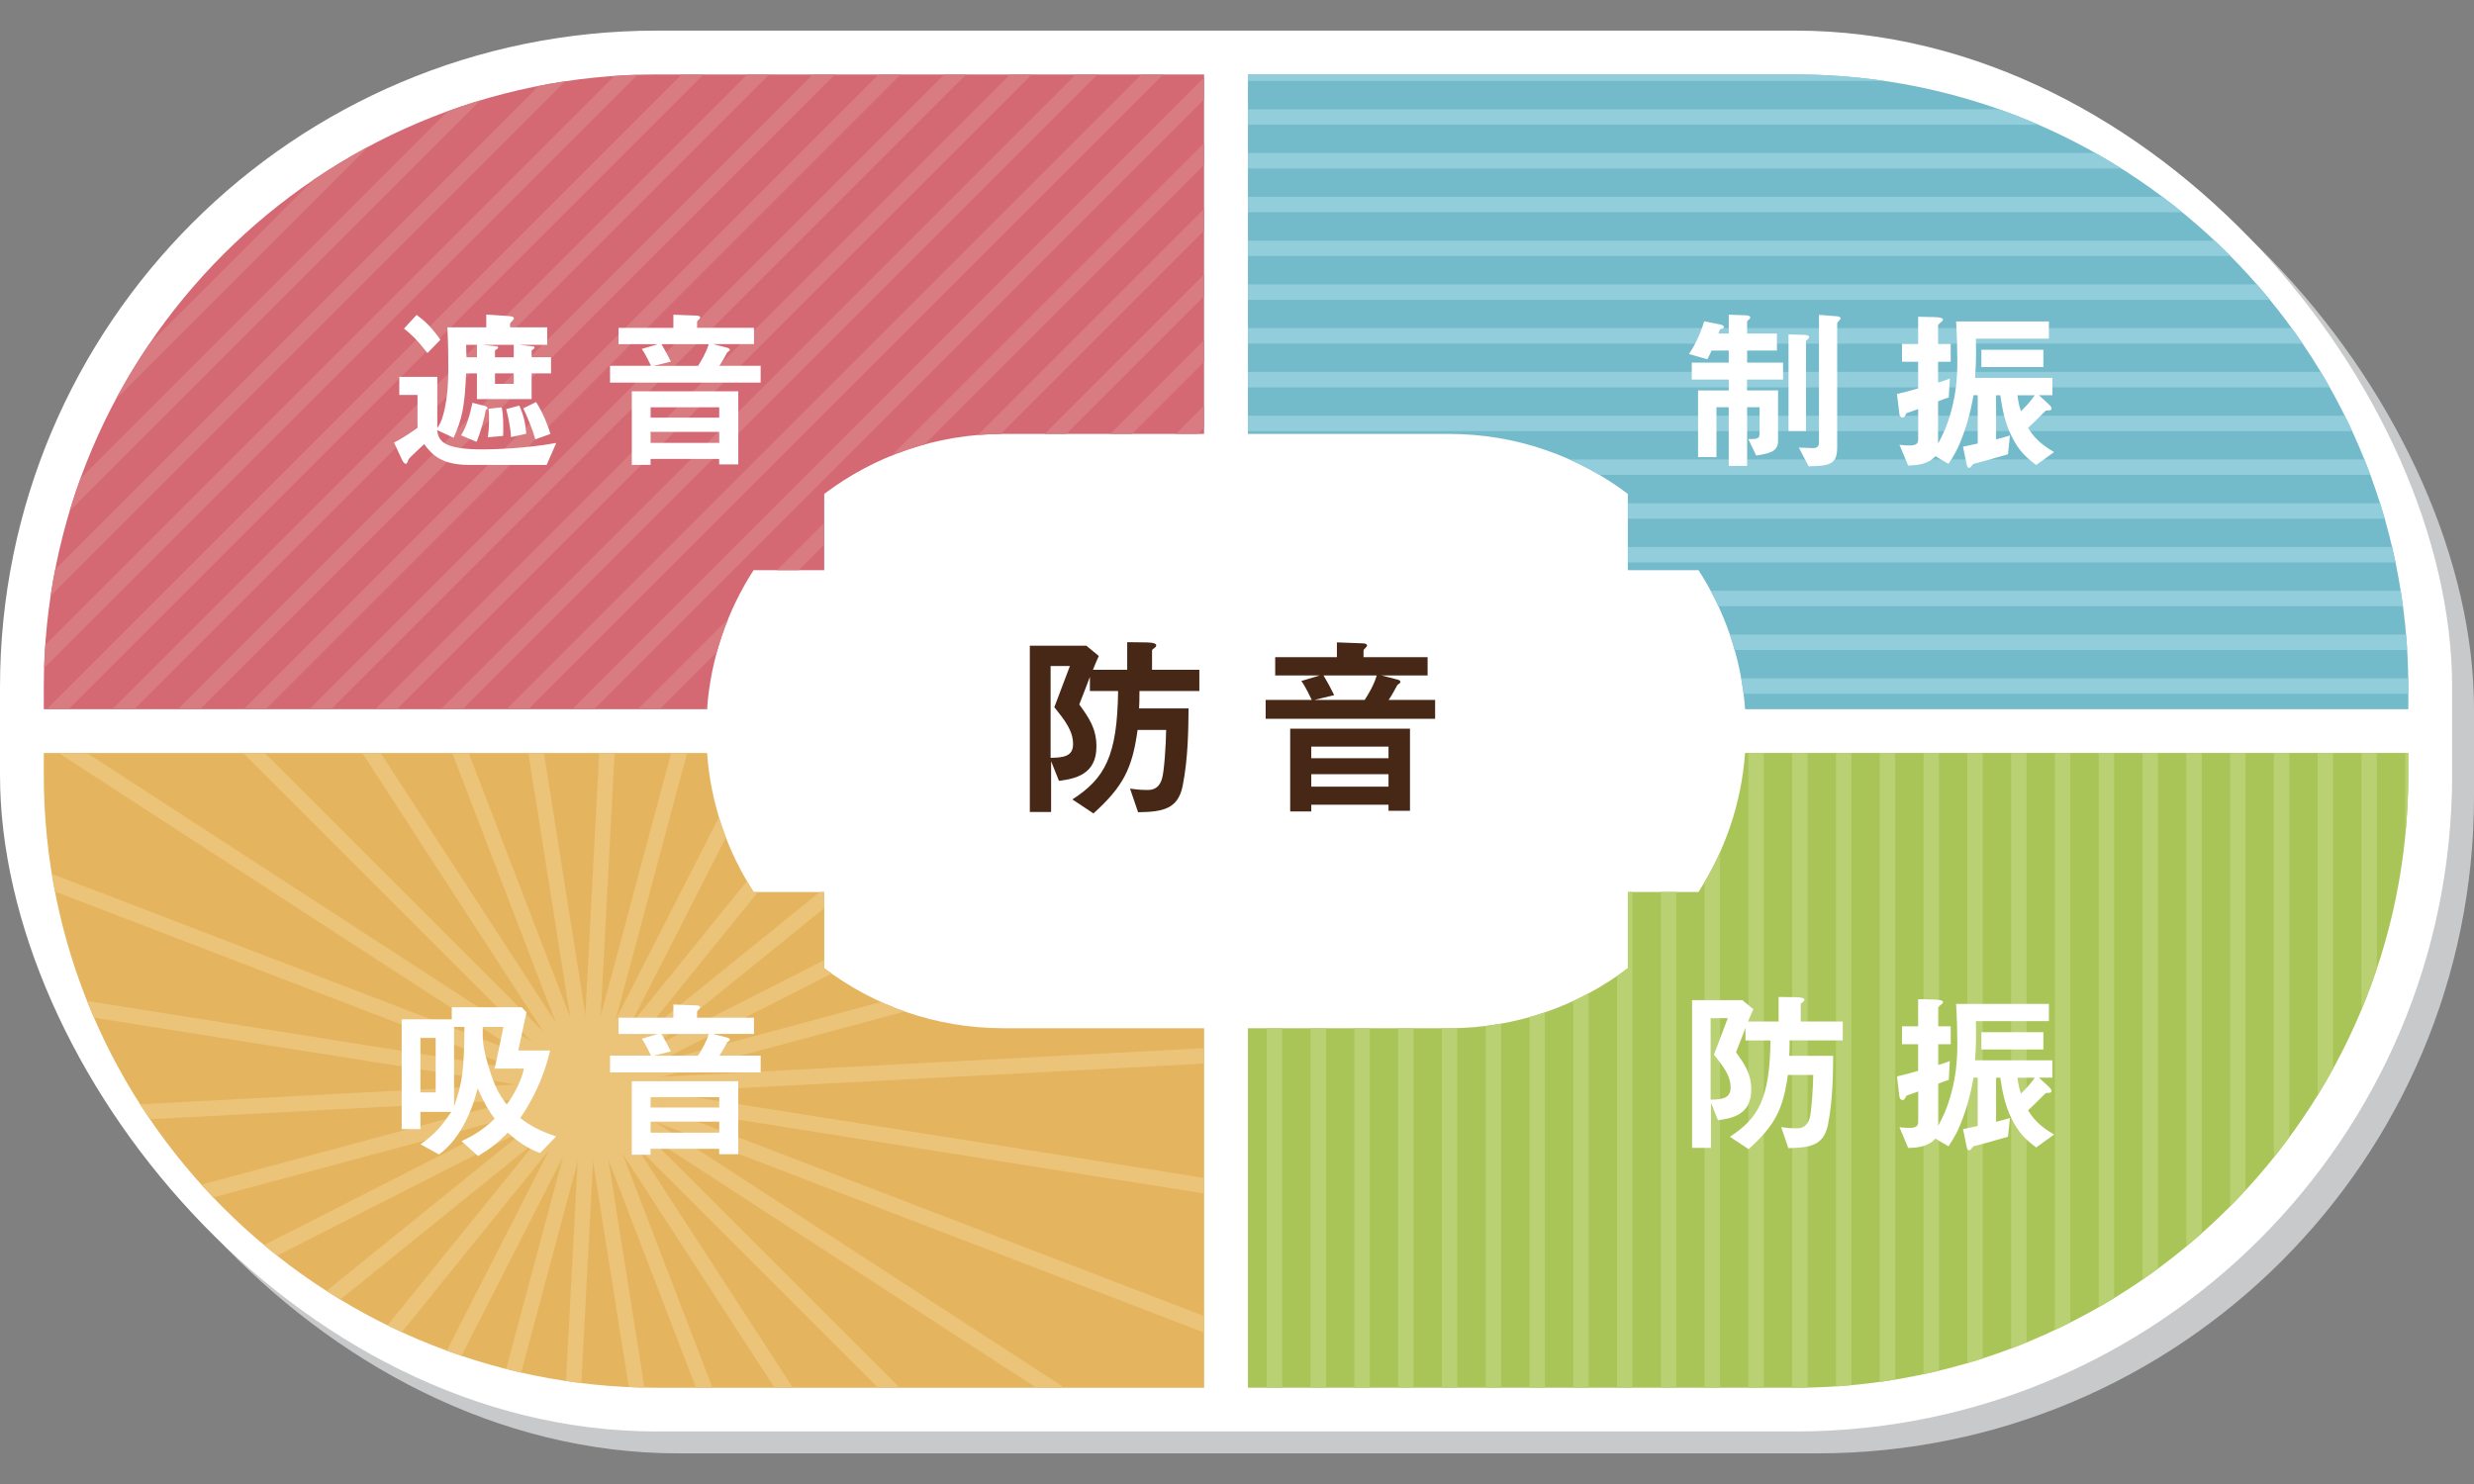 <?xml version="1.0" encoding="UTF-8"?><svg id="_レイヤー_1" xmlns="http://www.w3.org/2000/svg" xmlns:xlink="http://www.w3.org/1999/xlink" viewBox="0 0 500 300"><rect x="0" y="0" width="500" height="300" fill="#808080" stroke="none"/><defs><style>.cls-1{clip-path:url(#clippath);}.cls-2{fill:none;}.cls-2,.cls-3,.cls-4,.cls-5,.cls-6,.cls-7,.cls-8,.cls-9,.cls-10,.cls-11,.cls-12,.cls-13{stroke-width:0px;}.cls-14{clip-path:url(#clippath-1);}.cls-15{clip-path:url(#clippath-3);}.cls-16{clip-path:url(#clippath-2);}.cls-3{fill:#472715;}.cls-4{fill:#c8c9ca;}.cls-5{fill:#d46974;}.cls-6{fill:#a9c558;}.cls-7{fill:#d87c82;}.cls-8{fill:#92cddb;}.cls-9{fill:#bad173;}.cls-10{fill:#73bbca;}.cls-11{fill:#fff;}.cls-12{fill:#e5b45e;}.cls-13{fill:#ebc379;}</style><clipPath id="clippath"><path class="cls-2" d="M202.74,207.86c-13.59,0-26.1-4.52-36.15-12.13v-15.4h-14.28c-5.3-8.21-8.66-17.79-9.41-28.11H8.85v4.42c0,68.32,55.58,123.9,123.89,123.9h110.62v-72.68h-40.62Z"/></clipPath><clipPath id="clippath-1"><path class="cls-2" d="M352.68,152.21c-.75,10.31-4.12,19.89-9.41,28.11h-14.28v15.41c-10.05,7.61-22.56,12.13-36.15,12.13h-40.63v72.68h110.62c68.31,0,123.89-55.58,123.89-123.9v-4.42h-134.04Z"/></clipPath><clipPath id="clippath-2"><path class="cls-2" d="M362.83,15.05h-110.62v72.67h40.63c13.59,0,26.1,4.52,36.15,12.13v15.41h14.29c5.29,8.21,8.66,17.79,9.41,28.11h134.04v-4.42c0-68.32-55.58-123.9-123.89-123.9Z"/></clipPath><clipPath id="clippath-3"><path class="cls-2" d="M132.74,15.05c-68.31,0-123.89,55.58-123.89,123.9v4.42h134.04c.75-10.31,4.11-19.89,9.41-28.11h14.28v-15.41c10.05-7.61,22.57-12.13,36.15-12.13h40.62V15.05h-110.62Z"/></clipPath></defs><rect class="cls-4" x="4.42" y="10.62" width="495.58" height="283.19" rx="132.74" ry="132.74"/><rect class="cls-11" x="0" y="6.19" width="495.58" height="283.19" rx="132.74" ry="132.74"/><path class="cls-12" d="M202.74,207.86c-13.59,0-26.1-4.52-36.15-12.13v-15.4h-14.28c-5.3-8.21-8.66-17.79-9.41-28.11H8.85v4.42c0,68.32,55.58,123.9,123.89,123.9h110.62v-72.68h-40.62Z"/><g class="cls-1"><rect class="cls-13" x="117.53" y="35.9" width="3.12" height="368.23" transform="translate(-120.69 148.65) rotate(-45)"/><rect class="cls-13" x="117.53" y="35.9" width="3.12" height="368.23" transform="translate(-130.29 200.06) rotate(-57)"/><rect class="cls-13" x="117.53" y="35.9" width="3.12" height="368.23" transform="translate(-128.99 252.35) rotate(-69)"/><rect class="cls-13" x="117.53" y="35.9" width="3.12" height="368.23" transform="translate(-116.84 303.22) rotate(-81)"/><rect class="cls-13" x="-65.03" y="218.45" width="368.23" height="3.12" transform="translate(-11.43 6.58) rotate(-3.02)"/><rect class="cls-13" x="-65.03" y="218.45" width="368.23" height="3.12" transform="translate(-53.06 38.48) rotate(-15.05)"/><rect class="cls-13" x="-65.02" y="218.45" width="368.23" height="3.12" transform="translate(-86.82 77.92) rotate(-26.97)"/><rect class="cls-13" x="-65.03" y="218.45" width="368.23" height="3.12" transform="translate(-111.88 123.87) rotate(-38.97)"/><rect class="cls-13" x="-65.03" y="218.45" width="368.23" height="3.12" transform="translate(-126.86 174.21) rotate(-51.03)"/><rect class="cls-13" x="-65.03" y="218.45" width="368.23" height="3.12" transform="translate(-131.01 226.17) rotate(-62.98)"/><rect class="cls-13" x="-65.03" y="218.45" width="368.23" height="3.12" transform="translate(-124.23 278.16) rotate(-75.01)"/><rect class="cls-13" x="-65.03" y="218.45" width="368.23" height="3.12" transform="translate(-106.9 327.33) rotate(-86.98)"/><rect class="cls-13" x="117.53" y="35.9" width="3.12" height="368.23" transform="translate(-32.95 21.34) rotate(-9)"/><rect class="cls-13" x="117.53" y="35.9" width="3.12" height="368.23" transform="translate(-70.94 57.29) rotate(-21)"/><rect class="cls-13" x="117.53" y="35.9" width="3.12" height="368.23" transform="translate(-100.61 100.36) rotate(-33)"/></g><path class="cls-6" d="M352.68,152.21c-.75,10.31-4.12,19.89-9.41,28.11h-14.28v15.41c-10.05,7.61-22.56,12.13-36.15,12.13h-40.63v72.68h110.62c68.31,0,123.89-55.58,123.89-123.9v-4.42h-134.04Z"/><g class="cls-14"><rect class="cls-9" x="247.16" y="147.97" width="3.12" height="174.46"/><rect class="cls-9" x="256.01" y="147.97" width="3.12" height="174.46"/><rect class="cls-9" x="264.86" y="147.97" width="3.12" height="174.46"/><rect class="cls-9" x="273.71" y="147.97" width="3.12" height="174.46"/><rect class="cls-9" x="282.56" y="147.97" width="3.12" height="174.46"/><rect class="cls-9" x="291.41" y="147.97" width="3.12" height="174.46"/><rect class="cls-9" x="300.26" y="147.97" width="3.12" height="174.46"/><rect class="cls-9" x="309.11" y="147.97" width="3.12" height="174.46"/><rect class="cls-9" x="317.95" y="147.97" width="3.12" height="174.46"/><rect class="cls-9" x="326.8" y="147.97" width="3.12" height="174.46"/><rect class="cls-9" x="335.66" y="147.97" width="3.12" height="174.46"/><rect class="cls-9" x="344.5" y="147.97" width="3.12" height="174.46"/><rect class="cls-9" x="353.35" y="147.97" width="3.12" height="174.46"/><rect class="cls-9" x="362.2" y="147.97" width="3.12" height="174.46"/><rect class="cls-9" x="371.05" y="147.97" width="3.12" height="174.46"/><rect class="cls-9" x="379.9" y="147.97" width="3.12" height="174.46"/><rect class="cls-9" x="388.75" y="147.97" width="3.12" height="174.46"/><rect class="cls-9" x="397.6" y="147.97" width="3.12" height="174.46"/><rect class="cls-9" x="406.45" y="147.97" width="3.12" height="174.46"/><rect class="cls-9" x="415.3" y="147.97" width="3.12" height="174.46"/><rect class="cls-9" x="424.15" y="147.97" width="3.12" height="174.46"/><rect class="cls-9" x="433" y="147.97" width="3.12" height="174.46"/><rect class="cls-9" x="441.85" y="147.97" width="3.12" height="174.46"/><rect class="cls-9" x="450.7" y="147.97" width="3.12" height="174.46"/><rect class="cls-9" x="459.55" y="147.97" width="3.12" height="174.46"/><rect class="cls-9" x="468.4" y="147.97" width="3.12" height="174.46"/><rect class="cls-9" x="477.25" y="147.97" width="3.12" height="174.46"/><rect class="cls-9" x="486.1" y="147.97" width="3.12" height="174.46"/></g><path class="cls-10" d="M362.83,15.05h-110.62v72.67h40.63c13.59,0,26.1,4.52,36.15,12.13v15.41h14.29c5.29,8.21,8.66,17.79,9.41,28.11h134.04v-4.42c0-68.32-55.58-123.9-123.89-123.9Z"/><g class="cls-16"><rect class="cls-8" x="248.35" y="4.39" width="251.25" height="3.12"/><rect class="cls-8" x="248.35" y="13.24" width="251.25" height="3.12"/><rect class="cls-8" x="248.35" y="22.09" width="251.25" height="3.12"/><rect class="cls-8" x="248.35" y="30.94" width="251.25" height="3.12"/><rect class="cls-8" x="248.35" y="39.79" width="251.25" height="3.12"/><rect class="cls-8" x="248.35" y="48.64" width="251.25" height="3.12"/><rect class="cls-8" x="248.35" y="57.49" width="251.25" height="3.12"/><rect class="cls-8" x="248.35" y="66.34" width="251.25" height="3.12"/><rect class="cls-8" x="248.35" y="75.18" width="251.25" height="3.12"/><rect class="cls-8" x="248.35" y="84.04" width="251.25" height="3.12"/><rect class="cls-8" x="248.35" y="92.88" width="251.25" height="3.12"/><rect class="cls-8" x="248.35" y="101.73" width="251.25" height="3.12"/><rect class="cls-8" x="248.35" y="110.58" width="251.25" height="3.12"/><rect class="cls-8" x="248.35" y="119.43" width="251.25" height="3.12"/><rect class="cls-8" x="248.35" y="128.28" width="251.25" height="3.12"/><rect class="cls-8" x="248.35" y="137.13" width="251.25" height="3.12"/><rect class="cls-8" x="248.35" y="145.98" width="251.25" height="3.12"/></g><path class="cls-5" d="M132.74,15.05c-68.31,0-123.89,55.58-123.89,123.9v4.42h134.04c.75-10.31,4.11-19.89,9.41-28.11h14.28v-15.41c10.05-7.61,22.57-12.13,36.15-12.13h40.62V15.05h-110.62Z"/><g class="cls-15"><rect class="cls-7" x="-104.76" y="72.61" width="211.92" height="3.12" transform="translate(-52.09 22.57) rotate(-45)"/><rect class="cls-7" x="-91.49" y="72.61" width="211.92" height="3.12" transform="translate(-48.2 31.96) rotate(-45)"/><rect class="cls-7" x="-78.21" y="72.61" width="211.92" height="3.12" transform="translate(-44.32 41.35) rotate(-45)"/><rect class="cls-7" x="-64.94" y="72.61" width="211.92" height="3.12" transform="translate(-40.43 50.73) rotate(-45)"/><rect class="cls-7" x="-51.66" y="72.61" width="211.92" height="3.12" transform="translate(-36.54 60.12) rotate(-45)"/><rect class="cls-7" x="-38.39" y="72.61" width="211.92" height="3.12" transform="translate(-32.65 69.51) rotate(-45)"/><rect class="cls-7" x="-25.11" y="72.61" width="211.92" height="3.12" transform="translate(-28.76 78.89) rotate(-45)"/><rect class="cls-7" x="-11.84" y="72.61" width="211.92" height="3.12" transform="translate(-24.88 88.28) rotate(-45)"/><rect class="cls-7" x="1.44" y="72.61" width="211.92" height="3.12" transform="translate(-20.99 97.66) rotate(-45)"/><rect class="cls-7" x="14.71" y="72.61" width="211.92" height="3.12" transform="translate(-17.1 107.05) rotate(-45)"/><rect class="cls-7" x="27.98" y="72.61" width="211.92" height="3.12" transform="translate(-13.21 116.44) rotate(-45)"/><rect class="cls-7" x="41.26" y="72.61" width="211.92" height="3.12" transform="translate(-9.32 125.82) rotate(-45)"/><rect class="cls-7" x="54.53" y="72.61" width="211.92" height="3.12" transform="translate(-5.44 135.21) rotate(-45)"/><rect class="cls-7" x="67.81" y="72.61" width="211.92" height="3.12" transform="translate(-1.55 144.6) rotate(-45)"/><rect class="cls-7" x="81.08" y="72.61" width="211.92" height="3.12" transform="translate(2.34 153.98) rotate(-45)"/><rect class="cls-7" x="94.36" y="72.61" width="211.92" height="3.12" transform="translate(6.23 163.37) rotate(-45)"/><rect class="cls-7" x="107.63" y="72.61" width="211.92" height="3.12" transform="translate(10.12 172.76) rotate(-45)"/><rect class="cls-7" x="120.9" y="72.61" width="211.92" height="3.12" transform="translate(14 182.14) rotate(-45)"/><rect class="cls-7" x="134.18" y="72.61" width="211.92" height="3.12" transform="translate(17.89 191.53) rotate(-45)"/><rect class="cls-7" x="147.45" y="72.61" width="211.92" height="3.12" transform="translate(21.78 200.91) rotate(-45)"/><rect class="cls-7" x="160.73" y="72.61" width="211.92" height="3.12" transform="translate(25.67 210.3) rotate(-45)"/></g><path class="cls-11" d="M353.08,76.72v2.2h6.27v10.23c0,2.23-1.88,2.52-4.42,2.94l-1.59-3.33c1.52,0,2.27.03,2.27-.99v-5.45h-2.51v11.86h-3.72v-11.86h-2.48v10.09h-3.72v-13.48h6.2v-2.2h-7.47v-3.43h7.47v-2.44h-3.47c-.21.5-.35.81-.85,1.77l-3.71-1.06c.78-1.17,2.05-3.29,3.08-6.62l3.33.67c.11.04.64.14.64.46,0,.35-.39.35-.78.5l-.32.85h2.09v-3.82l3.54.14c.21,0,.81.11.81.39s-.32.5-.64.78v2.51h6.02v3.43h-6.02v2.44h7.26v3.43h-7.26ZM365,68.9v18.23h-3.54v-19.54l3.15.11c.25,0,1.03.04,1.03.42,0,.25-.25.43-.64.78ZM371.62,64.9c-.25.25-.32.32-.32.49v25.09c0,3.54-1.73,3.68-5.77,3.79l-1.98-3.79c1.45.07,2.59.11,2.8.11.39,0,1.27,0,1.27-1.1v-25.84l3.58.28c.21,0,.78.11.78.43,0,.14-.14.32-.35.53Z"/><path class="cls-11" d="M411.52,94.02c-1.88-1.45-3.43-2.73-4.92-5.73-1.49-2.98-1.95-5.84-2.34-8.39h-.85v8.92c1.1-.28,1.56-.39,2.8-.78l-.39,3.79c-2.45.74-6.09,1.73-6.41,1.8-.57.11-.64.14-.92.53-.21.35-.35.39-.49.39-.42,0-.42-.14-.67-1.31l-.6-2.94c1.56-.35,1.73-.39,2.97-.64v-9.77h-.85c-.35,1.88-.78,4.35-1.98,7.68-1.13,3.22-2.02,4.6-3.08,6.2l-2.65-1.56c-1.49,1.7-3.72,1.84-5.49,1.91l-1.77-4.21c1.02.14,1.77.14,2.02.14,1.1,0,1.77-.21,1.77-1.2v-6.16c-.74.28-2.12.74-2.27.81-.18.07-.28.32-.35.5-.18.32-.28.42-.53.42-.53,0-.64-.64-.64-.64l-.5-4.14c1.34-.28,2.37-.57,4.28-1.13v-5.38h-3.26v-3.61h3.26v-5.49l3.15.07c.53,0,1.87.07,1.87.5,0,.18-.14.35-.49.6-.11.11-.5.35-.5.67v3.65h2.55v3.61h-2.55v4.21c.99-.28,1.42-.46,2.37-.81l-.21,3.82c-.89.28-1.1.35-2.16.78v8.53c.99-1.84,1.8-3.43,2.69-6.72.85-3.22,1.2-6.09,1.2-9.95,0-2.19-.07-4.95-.25-8h18.76v3.47h-14.76c.07,3.65.04,5.06-.18,7.93h15.64v3.5h-2.73l1.7,1.56c.6.57.85.81.85,1.13,0,.39-.32.39-.74.39-.39,0-.42.04-.92.53-.89.92-2.44,2.41-3.08,3.01.99,1.52,2.09,3.05,5.27,4.88l-3.64,2.62ZM400.44,74.2v-3.5h12.53v3.5h-12.53ZM407.73,79.9c.18,1.52.46,2.52.71,3.22,1.17-1.13,1.91-1.98,2.8-3.22h-3.51Z"/><path class="cls-11" d="M361.68,210.32c0,1.7-.04,2.48-.07,3.12h8.88c-.04,3.68-.07,8.99-1.06,13.95-.85,4.14-3.54,4.64-8,4.71l-1.45-4.25c.56.07,1.59.25,3.01.25.71,0,2.12,0,2.73-2.02.39-1.24.71-6.09.74-8.78h-5.13c-.96,7.01-2.62,10.2-7.93,15.01l-3.79-2.51c5.87-3.79,8.07-7.86,8.21-19.47h-5.06v-2.55c-.74,1.98-.85,2.27-1.91,4.95,1.73,2.41,3.08,4.28,3.08,7.57,0,5.03-3.82,5.77-6.72,6.16l-1.42-3.54v9.13h-3.82v-29.87h10.16l2.23,1.84c-.5,1.1-.57,1.27-1.06,2.48h6.16v-4.96l2.94.04c.6,0,2.27,0,2.27.49,0,.18-.04.32-.39.57-.35.21-.35.35-.35.5v3.36h8.5v3.82h-10.73ZM346.39,213.22l2.8-7.4h-3.47v16.49c2.2-.04,4.04-.21,4.04-2.44,0-2.41-1.42-4.21-3.36-6.66Z"/><path class="cls-11" d="M411.52,231.98c-1.88-1.45-3.43-2.73-4.92-5.73-1.49-2.98-1.95-5.84-2.34-8.39h-.85v8.92c1.1-.28,1.56-.39,2.8-.78l-.39,3.79c-2.45.74-6.09,1.73-6.41,1.8-.57.11-.64.14-.92.53-.21.35-.35.39-.49.39-.42,0-.42-.14-.67-1.31l-.6-2.94c1.56-.35,1.73-.39,2.97-.64v-9.77h-.85c-.35,1.88-.78,4.35-1.98,7.68-1.13,3.22-2.02,4.6-3.08,6.2l-2.65-1.56c-1.49,1.7-3.72,1.84-5.49,1.91l-1.77-4.21c1.02.14,1.77.14,2.02.14,1.1,0,1.77-.21,1.77-1.2v-6.16c-.74.28-2.12.74-2.27.81-.18.07-.28.32-.35.5-.18.32-.28.42-.53.42-.53,0-.64-.64-.64-.64l-.5-4.14c1.34-.28,2.37-.57,4.28-1.13v-5.38h-3.26v-3.61h3.26v-5.49l3.15.07c.53,0,1.87.07,1.87.5,0,.18-.14.35-.49.6-.11.11-.5.35-.5.67v3.65h2.55v3.61h-2.55v4.21c.99-.28,1.42-.46,2.37-.81l-.21,3.82c-.89.28-1.1.35-2.16.78v8.53c.99-1.84,1.8-3.43,2.69-6.72.85-3.22,1.2-6.09,1.2-9.95,0-2.19-.07-4.95-.25-8h18.76v3.47h-14.76c.07,3.65.04,5.06-.18,7.93h15.64v3.5h-2.73l1.7,1.56c.6.57.85.81.85,1.13,0,.39-.32.39-.74.39-.39,0-.42.04-.92.53-.89.92-2.44,2.41-3.08,3.01.99,1.52,2.09,3.05,5.27,4.88l-3.64,2.62ZM400.44,212.16v-3.5h12.53v3.5h-12.53ZM407.73,217.86c.18,1.52.46,2.52.71,3.22,1.17-1.13,1.91-1.98,2.8-3.22h-3.51Z"/><path class="cls-11" d="M109.14,233.09c-1.66-.64-3.58-1.48-6.51-4.1-2.09,2.09-3.54,3.22-6.02,4.71l-3.33-3.01c1.13-.53,4.03-1.88,6.69-4.53-1.17-1.59-2.12-3.12-3.43-6.16-1.31,5.24-3.82,10.48-7.82,13.38l-3.72-2.05c3.05-2.2,4.25-3.68,6.2-6.55h-6.23v3.47h-3.79v-22.19h10.12v-2.44h14.12l.99,1.02c-.25,1.1-1.42,6.51-1.66,7.72h6.44c-1.52,6.34-4,10.69-6.05,13.66,1.98,1.49,3.72,2.52,7.26,3.72l-3.26,3.36ZM88.05,209.83h-3.08v11.01h3.08v-11.01ZM91.77,207.6v16.03c1.66-4.53,2.05-7.4,2.09-16.03h-2.09ZM99.94,216.03c.11-.42.21-.78.32-1.31.21-.99,1.2-5.66,1.48-7.12h-4.18v1.59c0,2.16.5,4.18,1.13,6.27,1.34,4.53,2.3,5.87,3.72,7.86,2.51-3.54,3.15-5.98,3.5-7.29h-5.98Z"/><path class="cls-11" d="M132.97,209.02h-7.96v-3.29h11.08v-2.66l4.71.18c.32,0,.71.11.71.39,0,.14-.21.32-.28.43-.18.14-.35.32-.35.53v1.13h11.5v3.29h-8.28l2.76.71c.25.04.64.18.64.46,0,.11-.07.18-.21.28-.04.03-.32.21-.35.28-1.06,1.98-1.31,2.3-1.56,2.65h8.35v3.4h-30.44v-3.4h8.28c-.03-.07-1.2-2.55-1.87-3.4l3.29-.99ZM149.21,233.33h-3.86v-1.09h-13.87v1.2h-3.79v-14.87h21.52v14.76ZM145.36,221.8h-13.87v2.09h13.87v-2.09ZM145.36,226.75h-13.87v2.23h13.87v-2.23ZM132.08,213.41h8.99c.71-1.1,1.66-2.69,2.16-4.39h-9.55c.88,1.52,1.13,1.95,1.91,3.54l-3.51.85Z"/><path class="cls-11" d="M110.49,93.99h-15.57c-5.56,0-7.54-1.95-9.2-4.21-.49.5-3.04,2.8-3.15,3.08-.07.11-.25.71-.32.78-.11.11-.21.11-.28.11-.28,0-.64-.6-.74-.85l-1.59-3.43c2.09-1.06,3.93-2.41,4.74-3.01v-6.62h-3.68v-3.65h7.68v10.34c.42-.64.85-1.2,1.34-3.22.92-3.65.88-7.58.88-9.45,0-3.75-.1-6.16-.18-7.68h7.86v-2.59l4.25.28c.85.07,1.34.14,1.34.53,0,.21-.78.85-.78,1.03v.74h7.5v3.54h-5.63l2.76.32c.14,0,.32.04.32.21,0,.21-.35.46-.6.6v1.38h3.93v3.26h-3.93v5.2h-11.05v-5.2h-2.19c-.28,6.58-.78,9.17-2.52,13.02l-3.33-1.55c.11.71.21,1.59,1.17,2.41,1.49,1.24,4.92,1.49,8.11,1.49,2.02,0,8.78-.18,14.79-1.31l-1.95,4.46ZM86.39,71.37c-2.16-2.76-3.29-3.79-4.74-4.95l2.55-2.76c1.63,1.2,2.87,2.3,4.81,5.02l-2.62,2.69ZM98.17,82.91c-.25,1.56-.96,4.21-1.84,6.41l-3.15-1.31c1.24-1.98,1.8-4.28,2.3-6.59l2.58.67c.21.07.46.11.46.42,0,.14-.07.21-.35.39ZM96.4,69.71h-2.19c0,.46.03,1.98.07,2.51h2.12v-2.51ZM103.83,69.71h-6.27l2.8.32c.14,0,.32.04.32.18,0,.21-.07.25-.64.64v1.38h3.79v-2.51ZM101.67,88.12l-3.08.28c.11-.71.25-1.87.25-3.75,0-.85-.03-1.27-.1-2.02l2.65-.28c.18.78.32,1.8.32,4.28,0,.53,0,.78-.04,1.49ZM103.83,75.48h-3.79v2.12h3.79v-2.12ZM103.27,88.36c-.11-2.34-.74-4.74-.96-5.66l2.66-.71c.85,1.98,1.24,3.58,1.38,5.7l-3.08.67ZM108.19,88.82c-.49-1.8-1.66-4.71-2.44-6.27l2.59-1.27c1.45,2.2,2.51,5.06,2.9,6.44l-3.05,1.1Z"/><path class="cls-11" d="M132.97,69.57h-7.96v-3.29h11.08v-2.66l4.71.18c.32,0,.71.11.71.39,0,.14-.21.32-.28.42-.18.14-.35.32-.35.53v1.13h11.5v3.29h-8.28l2.76.71c.25.04.64.18.64.46,0,.11-.07.18-.21.28-.04.04-.32.21-.35.28-1.06,1.98-1.31,2.3-1.56,2.66h8.35v3.4h-30.44v-3.4h8.28c-.03-.07-1.2-2.55-1.87-3.4l3.29-.99ZM149.21,93.88h-3.86v-1.1h-13.87v1.2h-3.79v-14.87h21.52v14.76ZM145.36,82.34h-13.87v2.09h13.87v-2.09ZM145.36,87.3h-13.87v2.23h13.87v-2.23ZM132.08,73.96h8.99c.71-1.1,1.66-2.69,2.16-4.39h-9.55c.88,1.52,1.13,1.95,1.91,3.54l-3.51.85Z"/><path class="cls-3" d="M230.29,139.7c0,1.91-.04,2.79-.08,3.51h10c-.04,4.14-.08,10.12-1.2,15.69-.95,4.66-3.98,5.22-9,5.3l-1.63-4.78c.64.08,1.79.28,3.39.28.8,0,2.39,0,3.07-2.27.44-1.39.8-6.85.84-9.87h-5.77c-1.08,7.88-2.95,11.47-8.92,16.88l-4.26-2.83c6.61-4.26,9.08-8.84,9.24-21.91h-5.7v-2.87c-.84,2.23-.96,2.55-2.15,5.58,1.95,2.71,3.47,4.82,3.47,8.52,0,5.66-4.3,6.49-7.57,6.93l-1.59-3.98v10.27h-4.3v-33.61h11.43l2.51,2.07c-.55,1.23-.64,1.44-1.19,2.79h6.93v-5.58l3.31.04c.68,0,2.55,0,2.55.56,0,.2-.04.36-.44.64-.4.24-.4.4-.4.56v3.78h9.56v4.3h-12.07ZM213.08,142.97l3.15-8.33h-3.9v18.56c2.47-.04,4.54-.24,4.54-2.75,0-2.71-1.59-4.74-3.78-7.48Z"/><path class="cls-3" d="M266.68,136.55h-8.96v-3.7h12.47v-2.99l5.3.2c.36,0,.8.12.8.44,0,.16-.24.36-.32.48-.2.16-.4.36-.4.6v1.27h12.95v3.7h-9.32l3.11.8c.28.04.72.2.72.52,0,.12-.08.2-.24.32-.04.04-.36.24-.4.32-1.2,2.23-1.47,2.59-1.75,2.98h9.4v3.82h-34.25v-3.82h9.32c-.04-.08-1.35-2.87-2.11-3.82l3.7-1.12ZM284.96,163.91h-4.34v-1.23h-15.61v1.36h-4.26v-16.73h24.21v16.61ZM280.62,150.93h-15.61v2.35h15.61v-2.35ZM280.62,156.51h-15.61v2.51h15.61v-2.51ZM265.69,141.49h10.12c.8-1.23,1.87-3.03,2.43-4.94h-10.75c.99,1.71,1.27,2.19,2.15,3.98l-3.94.95Z"/></svg>
